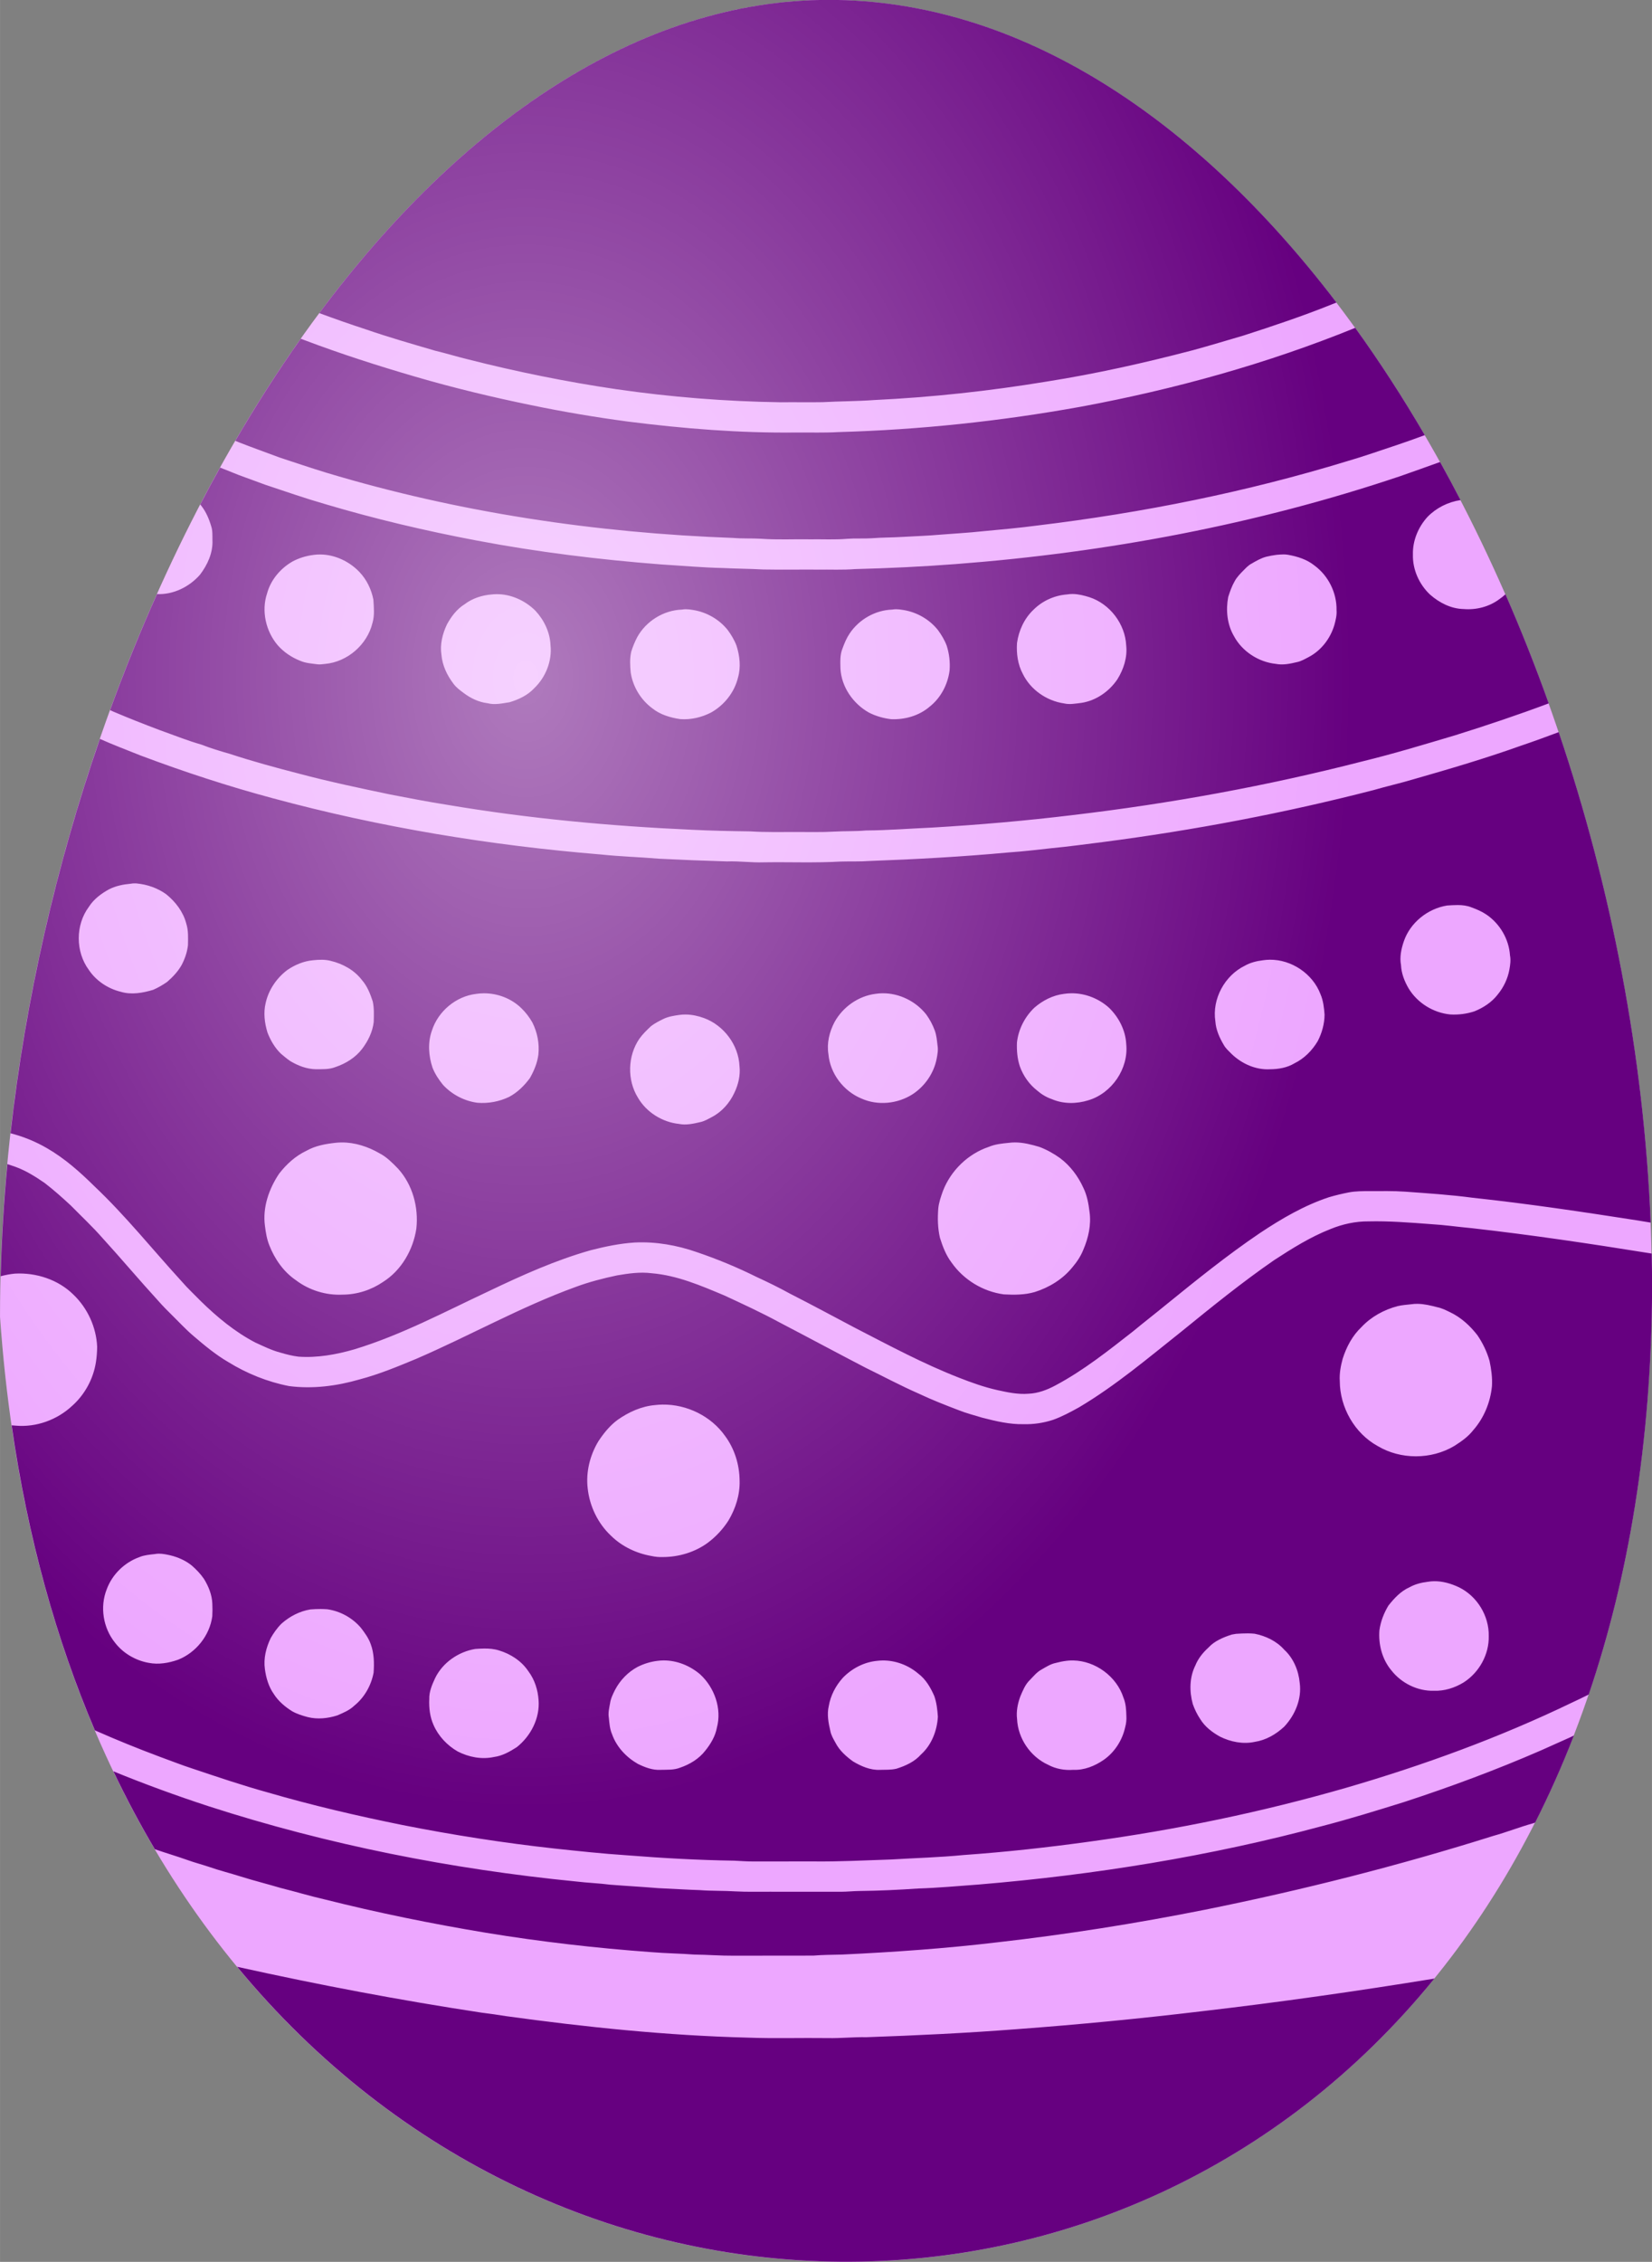 <?xml version="1.0" encoding="UTF-8"?>
<svg width="248.5mm" height="340.13mm" version="1.1" viewBox="0 0 880.5 1205.2" xmlns="http://www.w3.org/2000/svg">
<rect x="0" y="0" width="880.5" height="1205.2" fill="#808080" stroke="none"/>
<defs>
<radialGradient id="a" cx="-4681.9" cy="7543.9" r="440.25" gradientTransform="matrix(1 0 0 1.369 1059.8 -2847.3)" gradientUnits="userSpaceOnUse">
<stop stop-color="#fff" offset="0"/>
<stop stop-color="#fff" stop-opacity="0" offset="1"/>
</radialGradient>
</defs>
<g transform="translate(1723.6 706.75)">
<g transform="translate(2178.8 -7825.7)">
<path d="m-3021.9 7805.5c-3.042 684.46-833.34 693.37-880.5 15.02 0-332.74 201.1-701.6 441.75-701.6s438.74 353.85 438.74 686.59z" fill="#eda7ff" fill-rule="evenodd"/>
<path d="m-3460.6 7118.9c-101.65 0-196.24 65.807-271.6 166.9 8.219 3.022 16.478 5.943 24.813 8.648 12.203 4.226 24.625 7.766 37.012 11.396 5.826 1.389 11.553 3.155 17.374 4.58 26.077 6.628 52.481 11.987 79.1 15.904 29.008 4.204 58.289 6.534 87.597 6.964 7.439-0.103 14.887 0.081 22.335-0.058 9.191-0.506 18.41-0.457 27.601-1.134 30.782-1.483 61.471-4.831 91.876-9.846 26.234-4.145 52.176-9.958 77.858-16.693 9.075-2.474 18.073-5.216 27.099-7.856 15.716-5.073 31.392-10.312 46.723-16.474 0.914-0.357 1.825-0.723 2.739-1.084-74.755-98.069-168.84-161.25-270.53-161.25zm280.53 174.74c-47.031 19.124-96.225 32.734-146.11 41.997-42.716 7.726-86.006 12.328-129.4 13.543-7.547 0.435-15.098 0.161-22.64 0.228-29.967 0.345-59.897-2.071-89.608-5.844-17.208-2.299-34.341-5.189-51.343-8.707-20.811-4.275-41.488-9.236-61.883-15.196-19.987-5.826-39.826-12.185-59.297-19.566-0.582-0.219-1.166-0.43-1.75-0.642-12.191 17.246-23.835 35.429-34.887 54.397 0.722 0.294 1.443 0.588 2.167 0.877 7.139 2.787 14.358 5.359 21.541 8.039 8.331 2.743 16.64 5.561 25.033 8.12 70.263 21.156 143.42 32.024 216.68 34.695 4.916 0.426 9.85 0.139 14.779 0.43 8.712 0.65 17.459 0.162 26.188 0.309 6.623-0.103 13.265 0.286 19.884-0.287 4.351-0.336 8.721 0.01 13.09-0.295 5.301-0.426 10.62-0.359 15.94-0.69 6.906-0.408 13.825-0.605 20.726-1.232 7.332-0.592 14.681-0.968 21.995-1.765 10.007-0.95 20.027-1.819 29.993-3.159 55.739-6.736 111.02-17.818 164.72-34.246 8.774-2.532 17.37-5.615 26.05-8.461 5.098-1.708 10.16-3.519 15.202-5.387-11.684-20.013-24.062-39.121-37.075-57.157zm45.221 71.468c-7.154 2.643-14.372 5.109-21.555 7.666-76.398 25.665-156.2 40.596-236.49 46.726-17.894 1.371-35.824 2.219-53.758 2.68-6.632 0.524-13.279 0.192-19.911 0.273-9.684-0.063-19.363 0.117-29.034-0.067-7.085-0.399-14.175-0.394-21.251-0.766-11.163-0.242-22.295-1.255-33.431-1.936-32.848-2.568-65.607-6.565-97.984-12.714-27.278-5.145-54.331-11.53-80.937-19.449-10.719-3.088-21.255-6.762-31.836-10.285-4.71-1.694-9.384-3.473-14.09-5.172-3.331-1.305-6.646-2.646-9.964-3.977-3.595 6.47-7.122 13.025-10.579 19.66 0.191 0.237 0.38 0.476 0.565 0.715 2.514 3.209 4.132 7.018 5.275 10.908 0.793 2.38 0.61 4.88 0.646 7.349 0.327 6.767-2.639 13.242-6.677 18.508-5.66 6.442-14.195 10.67-22.858 10.261-8.977 20.098-17.331 40.754-25.011 61.847 0.571 0.252 1.139 0.508 1.702 0.776 8.143 3.473 16.388 6.713 24.674 9.836 7.403 2.631 14.699 5.588 22.259 7.748 4.974 1.945 10.083 3.486 15.218 4.952 12.055 3.962 24.307 7.296 36.595 10.464 16.155 4.311 32.526 7.752 48.891 11.176 10.092 1.94 20.179 3.908 30.334 5.495 43.169 7.287 86.835 11.333 130.55 13.3 10.303 0.506 20.619 0.722 30.939 0.847 8.25 0.547 16.527 0.296 24.799 0.336 6.65-0.049 13.31 0.188 19.96-0.211 5.624-0.336 11.27-0.098 16.899-0.596 11.88-0.085 23.733-1.049 35.604-1.56 24.885-1.483 49.734-3.621 74.485-6.632 52.1-6.139 103.83-15.572 154.64-28.644 16.594-4.042 32.938-9.012 49.304-13.875 16.775-5.256 33.464-10.832 49.926-17.014-7.087-19.814-14.784-39.225-23.058-58.129-0.979 0.918-2.025 1.765-3.135 2.523-5.422 4.109-12.409 5.902-19.149 5.342-6.695-0.134-12.969-3.352-17.903-7.704-5.812-5.458-9.353-13.377-9.129-21.389-0.179-7.381 2.855-14.609 7.784-20.022 4.689-4.811 10.965-7.945 17.59-8.94-3.555-6.859-7.189-13.63-10.9-20.308zm-83.326 49.251c0.784 0.01 1.567 0.063 2.334 0.207 4.997 0.896 10.043 2.474 14.049 5.714 7.417 5.436 11.929 14.542 11.764 23.738 0.22 2.675-0.443 5.284-1.125 7.842-2.093 7.215-7.018 13.677-13.713 17.186-2.03 1.049-4.016 2.258-6.288 2.706-3.657 0.874-7.474 1.681-11.221 0.937-9.227-0.977-17.97-6.623-22.358-14.846-3.63-6.216-4.378-13.861-3.029-20.829 0.928-2.855 1.904-5.723 3.41-8.331 1.206-2.272 3.061-4.1 4.845-5.92 1.273-1.273 2.509-2.64 4.149-3.478 2.514-1.461 5.086-2.98 7.936-3.706 1.752-0.412 3.54-0.766 5.355-0.986 1.269-0.109 2.583-0.243 3.89-0.234zm-513.63 0.032c7.884 0.028 15.621 3.691 21.028 9.384 3.809 4.015 6.323 9.249 7.381 14.658 0.238 4.127 0.712 8.42-0.489 12.458-2.792 11.562-13.386 20.754-25.243 21.816-1.331 0.094-2.617 0.39-3.944 0.215-3.137-0.408-6.377-0.605-9.308-1.873-4.535-1.77-8.703-4.585-11.943-8.215-6.413-7.497-8.895-18.374-5.709-27.784 1.963-7.175 7.134-13.26 13.542-16.925 3.495-1.887 7.367-3.025 11.302-3.518 1.126-0.149 2.256-0.22 3.382-0.216zm401.18 21.057c3.018 0.037 6.013 0.815 8.897 1.713 10.926 3.572 19.055 14.278 19.592 25.768 0.681 6.323-1.398 12.655-4.705 17.974-4.392 6.525-11.441 11.414-19.279 12.579-3.043 0.336-6.13 0.995-9.164 0.269-9.241-1.349-17.836-7.278-21.95-15.716-2.711-5.015-3.482-10.885-3.101-16.505 0.928-6.632 3.89-13.081 8.797-17.706 4.728-4.741 11.216-7.645 17.889-8.143 1.008-0.176 2.017-0.246 3.024-0.234zm-307.16 0.091c7.7-0.074 15.294 3.399 20.724 8.796 4.638 4.961 7.779 11.499 8.071 18.338 0.905 8.438-2.545 17.096-8.631 22.931-3.486 3.796-8.313 6.063-13.184 7.515-3.881 0.601-7.883 1.55-11.782 0.519-4.607-0.56-8.909-2.608-12.583-5.364-2.039-1.515-4.154-3.043-5.633-5.131-3.361-4.441-5.825-9.662-6.314-15.268-0.878-5.579 0.569-11.248 2.953-16.262 2.303-4.199 5.306-8.183 9.433-10.729 4.177-3.186 9.353-4.809 14.556-5.207 0.796-0.085 1.594-0.13 2.39-0.138zm100.96 8.031c1.174 0 2.351 0.146 3.513 0.348 7.318 1.071 14.219 4.97 18.822 10.778 1.873 2.563 3.554 5.341 4.656 8.339 1.707 5.404 2.393 11.369 0.793 16.89-1.9 7.919-7.349 14.77-14.434 18.714-5.033 2.572-10.76 3.912-16.411 3.473-5.288-0.78-10.665-2.379-14.891-5.785-6.113-4.522-10.352-11.539-11.468-19.059-0.358-3.715-0.56-7.515 0.314-11.172 0.82-2.644 1.883-5.203 3.164-7.655 4.719-8.555 14.058-14.353 23.836-14.68 0.699-0.133 1.403-0.189 2.107-0.191zm112.03 0c1.174 0 2.351 0.146 3.513 0.348 7.318 1.071 14.219 4.97 18.822 10.778 1.878 2.563 3.549 5.346 4.661 8.339 1.326 4.204 1.864 8.654 1.528 13.055-0.919 7.511-4.691 14.726-10.674 19.427-5.597 4.809-13.216 6.959-20.507 6.641-4.1-0.497-8.111-1.631-11.79-3.504-8.452-4.732-14.681-13.677-15.21-23.456-0.076-3.634-0.314-7.399 1.134-10.822 0.995-2.734 2.129-5.454 3.764-7.874 4.997-7.488 13.628-12.436 22.653-12.74 0.699-0.133 1.403-0.189 2.107-0.191zm353.18 65.488c-6.68 2.498-13.372 4.963-20.132 7.229-18.987 6.789-38.347 12.476-57.729 18.015-6.888 2.057-13.91 3.616-20.807 5.633-47.484 12.243-95.752 21.381-144.38 27.704-9.07 1.111-18.118 2.402-27.215 3.245-7.6 0.852-15.201 1.756-22.828 2.267-24.714 2.294-49.505 3.643-74.3 4.562-5.113 0.381-10.236 0.144-15.344 0.305-13.623 0.78-27.273 0.197-40.91 0.408-6.565 0.229-13.095-0.722-19.656-0.48-12.082-0.354-24.158-0.829-36.227-1.447-10.302-0.883-20.65-1.156-30.934-2.25-59.001-4.835-117.67-14.483-174.84-29.94-23.85-6.386-47.341-14.081-70.451-22.761-7.282-2.921-14.629-5.687-21.793-8.89-23.234 67.295-39.627 138.64-47.625 210.13 6.766 1.753 13.302 4.395 19.352 7.912 9.442 5.427 17.643 12.723 25.36 20.341 16.693 15.783 31.033 33.798 46.53 50.715 3.173 3.688 6.754 6.982 10.146 10.469 8.698 8.524 18.199 16.397 29.039 22.057 4.387 1.99 8.739 4.163 13.422 5.391 3.141 0.932 6.327 1.738 9.585 2.146 10.114 0.717 20.207-1.12 29.886-3.921 24.97-7.609 48.076-19.977 71.625-30.997 17.625-8.429 35.528-16.501 54.377-21.816 7.645-1.949 15.406-3.571 23.298-4.086 11.284-0.556 22.604 1.429 33.247 5.158 10.827 3.684 21.425 8.053 31.665 13.153 6.068 2.792 12.082 5.718 17.934 8.954 11.634 5.915 23.119 12.122 34.663 18.217 18.212 9.379 36.317 19.113 55.439 26.565 6.628 2.599 13.354 5.011 20.314 6.57 5.458 1.21 11.033 2.411 16.67 1.954 5.104-0.197 9.993-2.061 14.447-4.463 14.918-7.945 28.192-18.526 41.462-28.9 5.803-4.822 11.786-9.415 17.607-14.21 16.222-13.162 32.499-26.305 49.819-38.015 11.544-7.676 23.661-14.775 36.89-19.135 3.433-1.013 6.929-1.842 10.446-2.537 3.755-0.717 7.587-0.686 11.409-0.704 6.18 0.027 12.373-0.148 18.558 0.291 12.077 0.878 24.168 1.659 36.178 3.263 29.398 3.15 58.643 7.529 87.847 12.077 2.333 0.35 4.656 0.759 6.982 1.152-3.654-88.91-20.976-178.38-49.029-261.33zm-758.84 80.574c0.272 0 0.543 0.016 0.816 0.037 5.633 0.529 11.172 2.42 15.779 5.74 5.01 4.029 9.133 9.402 10.746 15.707 1.179 3.706 0.95 7.659 0.883 11.504-0.426 3.72-1.667 7.309-3.419 10.603-1.949 3.442-4.71 6.337-7.677 8.914-2.335 1.631-4.826 3.083-7.443 4.217-5.534 1.671-11.58 2.761-17.253 1.058-6.821-1.663-13.131-5.808-17.047-11.674-7.125-9.657-7.183-23.908 0-33.561 2.595-4.105 6.565-7.071 10.773-9.379 3.54-1.793 7.475-2.604 11.405-2.954 0.807-0.151 1.618-0.222 2.433-0.211zm705.08 11.557c2.459 0.015 4.902 0.288 7.212 1.216 2.72 0.995 5.449 2.129 7.874 3.764 7.237 4.84 12.136 13.09 12.705 21.811 0.506 2.537 0.13 5.104-0.319 7.618-0.874 4.813-3.043 9.366-6.13 13.153-3.159 4.163-7.663 7.107-12.458 9.052-4.159 1.394-8.604 1.94-12.974 1.681-8.967-0.883-17.418-6.095-22.11-13.812-2.241-3.809-3.899-8.044-4.1-12.498-0.802-4.266 0.125-8.586 1.496-12.624 3.392-9.98 12.754-17.468 23.097-19.117 1.874-0.112 3.796-0.256 5.708-0.244zm-100.26 29.128c11.606-0.129 22.966 7.487 27.068 18.416 1.461 3.41 1.882 7.148 2.151 10.822-0.027 4.925-1.389 9.791-3.643 14.156-2.958 4.961-7.166 9.249-12.391 11.799-3.903 2.371-8.56 3.147-13.059 3.173-7.623 0.421-15.075-2.958-20.488-8.188-1.492-1.528-3.138-2.926-4.159-4.817-2.281-3.832-4.167-8.067-4.463-12.566-1.824-11.853 4.956-24.356 15.698-29.594 2.962-1.685 6.315-2.496 9.685-2.909 1.198-0.184 2.401-0.28 3.602-0.293zm-505.23 0.022c1.592 0.022 3.178 0.188 4.726 0.589 6.435 1.533 12.602 4.921 16.653 10.245 2.841 3.244 4.432 7.327 5.749 11.374 0.789 3.558 0.601 7.242 0.524 10.876-0.583 5.31-3.03 10.253-6.238 14.466-3.54 4.616-8.676 7.77-14.139 9.617-3.307 1.331-6.946 1.139-10.428 1.157-4.871-0.049-9.554-1.865-13.686-4.338-1.761-1.214-3.389-2.576-5.011-3.952-3.222-3.128-5.517-7.089-7.125-11.248-1.542-5.046-2.231-10.527-0.981-15.707 1.537-7.027 5.825-13.287 11.53-17.612 4.069-2.769 8.725-4.742 13.664-5.194 1.571-0.172 3.168-0.293 4.76-0.271zm298.88 17.857c8.923-0.073 17.746 4.286 23.26 11.301 1.882 2.586 3.42 5.441 4.518 8.456 0.955 2.532 1.178 5.257 1.487 7.932 0.435 2.384 0.014 4.786-0.439 7.134-1.474 7.717-6.283 14.703-12.848 18.983-7.977 5.113-18.53 6.198-27.219 2.3-9.563-3.926-16.715-13.292-17.625-23.631-0.972-5.875 0.51-11.915 3.244-17.127 4.428-8.017 12.678-13.87 21.802-15.04 1.269-0.197 2.546-0.297 3.821-0.308zm100.65 0c7.39-0.049 14.709 2.847 20.165 7.842 5.158 5.077 8.694 11.983 9.048 19.283 1.309 13.027-7.668 26.126-20.144 29.881-6.323 1.985-13.404 2.062-19.544-0.613-2.913-0.995-5.592-2.618-7.891-4.643-4.194-3.294-7.354-7.824-9.138-12.834-1.362-4.1-1.703-8.474-1.524-12.758 0.793-7.018 4.213-13.668 9.326-18.517 4.396-3.8 9.791-6.574 15.599-7.305 1.362-0.216 2.733-0.326 4.101-0.335zm-313.25 0.012c7.382-0.048 14.761 2.762 20.062 7.942 2.308 2.223 4.266 4.804 5.857 7.587 2.644 5.243 3.836 11.244 3.217 17.101-0.56 4.463-2.321 8.671-4.53 12.556-2.967 4.033-6.615 7.645-11.074 10.012-5.23 2.514-11.118 3.617-16.908 3.133-6.968-0.932-13.556-4.369-18.32-9.532-2.276-2.783-4.28-5.83-5.602-9.178-2.115-6.328-2.595-13.422-0.314-19.768 3.294-10.262 12.789-18.248 23.522-19.53 1.354-0.208 2.721-0.315 4.088-0.324zm107.68 11.308c3.324 0.037 6.647 0.757 9.756 1.903 10.544 3.885 18.373 14.296 18.889 25.571 0.551 4.867-0.605 9.778-2.698 14.161-2.514 5.454-6.69 10.24-12.063 13.018-2.026 1.049-4.016 2.258-6.288 2.706-3.657 0.874-7.474 1.681-11.221 0.937-8.895-0.95-17.37-6.225-21.869-14-5.83-9.424-5.494-22.249 0.771-31.378 1.779-2.514 4.01-4.652 6.247-6.753 1.994-1.528 4.262-2.676 6.511-3.783 2.698-1.322 5.705-1.752 8.649-2.183 1.1-0.149 2.208-0.213 3.316-0.2zm175.41 68.151c4.43-0.01 8.826 1.131 13.058 2.376 3.935 1.479 7.627 3.549 11.051 5.996 5.431 4.06 9.613 9.657 12.409 15.814 1.958 4.002 2.774 8.461 3.294 12.857 0.973 6.879-0.623 13.888-3.339 20.202-1.371 3.446-3.473 6.552-5.866 9.366-5.136 6.305-12.346 10.711-20.058 13.126-5.319 1.537-10.93 1.532-16.402 1.228-11.123-1.479-21.475-7.77-27.892-16.979-2.967-3.894-4.715-8.533-6.171-13.158-1.201-5.122-1.304-10.45-0.887-15.666 0.305-3.204 1.407-6.256 2.465-9.263 4.203-10.903 13.337-19.785 24.419-23.522 3.442-1.456 7.165-1.81 10.849-2.173 1.024-0.137 2.049-0.2 3.071-0.202zm-358.96 0.012c7.147-0.081 14.229 2.242 20.382 5.815 3.805 1.981 6.843 5.077 9.801 8.129 7.775 8.537 11.037 20.578 9.783 31.952-1.712 11.333-7.959 22.241-17.759 28.43-6.31 4.311-13.897 6.74-21.542 6.771-8.891 0.448-17.885-2.357-24.97-7.739-6.543-4.477-11.262-11.261-14.116-18.584-1.317-3.28-1.877-6.803-2.312-10.28-1.349-9.828 2.106-19.727 7.524-27.82 3.917-5.068 8.779-9.518 14.627-12.256 4.728-2.684 10.182-3.648 15.519-4.231 1.021-0.113 2.044-0.174 3.065-0.186zm-178.01 11.535c-1.871 19.957-3.083 39.902-3.594 59.751 2.504-0.649 5.054-1.165 7.634-1.398 11.32-0.605 23.056 3.191 31.19 11.252 7.52 7.188 12.153 17.347 12.606 27.748-0.036 2.729-0.224 5.508-0.663 8.223-1.385 8.882-5.925 17.235-12.642 23.218-7.954 7.448-19.082 11.526-29.98 10.581-0.764-0.033-1.527-0.093-2.286-0.176 8.669 60.306 23.91 114.48 44.368 162.52 11.388 5.037 22.931 9.722 34.594 14.077 5.817 2.084 11.553 4.414 17.442 6.305 13.318 4.455 26.624 8.976 40.162 12.718 23.657 6.892 47.673 12.481 71.822 17.361 26.848 5.315 53.919 9.536 81.13 12.53 12.682 1.349 25.369 2.729 38.1 3.558 19.149 1.528 38.338 2.594 57.55 2.895 3.473 0.143 6.946 0.466 10.432 0.421 10.455-0.036 20.906-0.018 31.365-0.022 13.986 0.175 27.959-0.583 41.936-1.04 12.817-0.789 25.669-1.107 38.454-2.366 22.487-1.586 44.903-4.061 67.229-7.153 46.167-6.301 91.912-15.765 136.69-28.672 41.215-11.996 81.709-26.744 120.4-45.409 2.99-1.391 5.969-2.81 8.912-4.298 21.23-62.464 33.408-134.58 33.772-216.35 0-6.191-0.077-12.39-0.213-18.593-0.403-0.069-0.808-0.141-1.211-0.207-31.468-5.059-63.003-9.761-94.677-13.328-7.345-0.668-14.654-1.743-22.017-2.168-10.997-0.829-22.017-1.712-33.05-1.452-6.91-0.058-13.794 1.452-20.175 4.061-10.692 4.177-20.462 10.316-30.047 16.55-17.105 11.808-33.265 24.903-49.375 38.011-17.733 14.076-35.08 28.81-54.601 40.408-4.499 2.501-9.052 4.957-13.906 6.705-5.042 1.645-10.348 2.46-15.645 2.321-7.529 0.179-14.896-1.609-22.129-3.46-4.213-1.295-8.492-2.361-12.579-4.006-7.152-2.738-14.304-5.512-21.223-8.802-9.63-4.212-18.893-9.182-28.331-13.789-15.411-7.999-30.697-16.235-46.095-24.262-9.532-5.167-19.382-9.707-29.209-14.265-12.48-5.234-25.172-10.728-38.817-11.844-6.166-0.784-12.346 0.126-18.414 1.161-7.479 1.586-14.905 3.491-22.075 6.162-29.25 10.607-56.416 26-84.94 38.297-9.904 4.114-19.852 8.246-30.249 10.975-12.126 3.518-24.938 5.158-37.513 3.535-11.486-2.227-22.505-6.69-32.454-12.821-6.664-3.885-12.602-8.837-18.441-13.829-3.966-3.343-7.461-7.175-11.158-10.796-2.644-2.595-5.256-5.212-7.69-7.995-10.078-11.006-19.669-22.442-29.725-33.462-5.301-6.045-11.181-11.53-16.805-17.253-4.495-4.19-9.102-8.277-13.959-12.032-4.885-3.374-9.975-6.583-15.577-8.622-1.428-0.521-2.87-1.017-4.323-1.476zm751.66 74.455c3.55 0.055 7.074 0.917 10.502 1.811 2.397 0.479 4.576 1.582 6.772 2.648 5.812 2.756 10.688 7.215 14.6 12.283 2.846 4.181 5.082 8.82 6.462 13.704 0.928 4.392 1.546 8.882 1.281 13.39-0.838 8.645-4.293 17.064-10.07 23.589-2.698 3.473-6.372 5.992-10.042 8.327-12.265 7.3-28.573 7.344-40.829 0.01-12.297-6.78-20.131-20.614-20.171-34.582-0.26-4.033 0.48-8.031 1.533-11.894 1.999-6.287 5.167-12.31 10.012-16.876 5.154-5.521 12.024-9.277 19.292-11.186 2.321-0.551 4.723-0.721 7.103-0.981 1.186-0.189 2.372-0.261 3.556-0.242zm-402.46 53.686c12.92-0.174 25.875 6.134 33.336 16.742 5.042 6.812 7.65 15.281 7.73 23.729 0.242 7.52-2.142 14.946-5.964 21.358-2.935 4.553-6.678 8.599-11.029 11.826-6.861 5.019-15.388 7.547-23.849 7.582-2.084 0.094-4.15-0.126-6.176-0.569-7.999-1.394-15.689-5.042-21.496-10.755-7-6.547-11.423-15.734-12.454-25.234-1.035-8.757 1.21-17.724 5.749-25.217 2.819-4.239 6.068-8.286 10.195-11.32 5.888-4.163 12.704-7.251 19.955-7.878 1.33-0.159 2.667-0.247 4.003-0.265zm-268.55 79.438c2.067-0.029 4.127 0.436 6.147 0.877 4.172 1.004 8.209 2.779 11.557 5.512 2.375 2.102 4.607 4.4 6.404 7.04 2.438 3.962 4.27 8.425 4.463 13.13 0.121 2.263 0.112 4.544-0.022 6.834-1.389 10.218-8.676 19.333-18.239 23.12-4.974 1.757-10.423 2.697-15.657 1.662-7.009-1.246-13.632-5.113-17.966-10.768-6.323-7.829-8.13-19.095-4.388-28.452 2.913-7.896 9.469-14.273 17.374-17.114 2.613-1.093 5.472-1.317 8.259-1.627 0.689-0.139 1.379-0.204 2.068-0.214zm679.65 14.676c4.662-0.091 9.281 1.283 13.472 3.278 9.626 4.728 16.012 15.214 15.788 25.943 0.242 9.845-5.136 19.467-13.404 24.728-4.723 2.877-10.19 4.616-15.756 4.423-8.765 0.264-17.392-4.029-22.761-10.894-4.898-5.857-6.933-13.766-6.354-21.3 0.632-4.683 2.375-9.164 4.804-13.193 3.092-3.912 6.628-7.735 11.284-9.783 2.98-1.663 6.328-2.487 9.698-2.895 1.075-0.187 2.154-0.286 3.229-0.307zm-593.19 14.812c1.128 0.01 2.255 0.05 3.381 0.131 6.924 0.99 13.43 4.585 17.952 9.918 2.052 2.666 4.078 5.467 5.216 8.671 1.797 4.858 1.896 10.11 1.524 15.228-1.282 6.789-4.884 13.184-10.289 17.549-2.568 2.478-5.898 3.85-9.129 5.216-5.01 1.6-10.464 2.16-15.613 0.896-2.922-0.775-5.839-1.671-8.47-3.182-3.773-2.375-7.287-5.347-9.689-9.138-2.756-3.89-4.109-8.572-4.745-13.237-0.811-5.709 0.627-11.459 3.106-16.572 1.595-2.783 3.469-5.444 5.754-7.694 4.302-3.836 9.675-6.633 15.375-7.56 1.868-0.157 3.747-0.239 5.626-0.225zm493.95 12.981c1.242 0.01 2.484 0.063 3.721 0.191 5.911 1.174 11.696 3.917 15.752 8.484 4.929 4.526 7.681 11.123 8.277 17.724 1.161 8.532-2.487 17.172-8.281 23.325-4.351 4.047-9.738 7.184-15.68 8.08-6.296 1.358-12.853 0.023-18.548-2.792-4.091-2.285-7.99-5.221-10.464-9.263-1.69-2.505-3.02-5.239-4.019-8.071-1.869-6.726-1.797-14.219 1.344-20.551 1.492-3.724 4.051-6.888 6.995-9.563 3.276-3.567 7.909-5.463 12.427-6.928 0.569-0.099 1.716-0.296 2.285-0.394 2.05-0.134 4.122-0.253 6.192-0.24zm-406.93 8.075c2.667-0.024 5.329 0.195 7.895 1.015 6.251 1.873 12.068 5.673 15.703 11.172 3.316 4.401 5.019 9.881 5.395 15.34 0.731 9.635-4.15 19.095-11.607 25.015-3.733 2.411-7.73 4.665-12.216 5.252-6.552 1.425-13.4 0.058-19.297-2.944-5.57-3.218-10.249-8.129-12.839-14.045-1.945-4.311-2.532-9.137-2.308-13.82-0.13-3.988 1.506-7.726 3.142-11.257 4.038-8.255 12.377-13.986 21.344-15.501 1.585-0.111 3.187-0.212 4.787-0.226zm95.518 6.344c7.162-0.071 14.244 2.821 19.656 7.479 7.587 7.027 11.57 18.212 8.846 28.367-0.829 4.553-3.298 8.649-6.166 12.221-3.357 4.329-8.214 7.295-13.354 9.047-3.334 1.353-7.004 1.089-10.509 1.179-4.262 0.251-8.354-1.344-12.104-3.182-6.175-3.522-11.378-9.07-13.749-15.837-1.183-2.734-1.393-5.678-1.685-8.582-0.479-2.631 0.152-5.261 0.632-7.824 0.358-2.577 1.533-4.921 2.671-7.211 2.702-5.127 6.883-9.465 12.001-12.212 3.343-1.681 6.968-2.8 10.692-3.231 1.022-0.135 2.047-0.205 3.07-0.215zm217.51 0.01c0.307-0.01 0.613-0.01 0.919 0 11.842 0.207 23.172 8.531 26.799 19.861 1.273 3.074 1.46 6.44 1.541 9.743 0.135 2.034-0.121 4.087-0.663 6.063-1.528 6.888-5.593 13.22-11.387 17.289-4.768 3.285-10.402 5.58-16.286 5.329-4.62 0.332-9.325-0.498-13.403-2.707-9.424-4.293-16.061-14.018-16.523-24.365-0.502-4.096 0.327-8.178 1.716-12.001 1.331-3.123 2.604-6.391 5.105-8.793 1.931-1.949 3.674-4.19 6.125-5.53 2.442-1.376 4.849-2.989 7.65-3.558 1.855-0.484 3.724-0.901 5.642-1.129 0.921-0.118 1.843-0.185 2.764-0.202zm-100.66 0.01c6.864-0.074 13.726 2.513 18.946 6.959 4.038 3.011 6.623 7.479 8.599 12.019 1.241 3.527 1.649 7.282 1.905 11.002-0.439 7.466-3.348 15.03-8.994 20.103-3.41 3.885-8.268 6.068-13.103 7.596-2.873 0.677-5.853 0.534-8.761 0.601-5.136 0.242-10.057-1.918-14.368-4.49-3.693-2.666-7.242-5.821-9.344-9.935-1.102-2.003-2.303-3.979-2.742-6.242-1.017-4.338-1.892-8.927-0.843-13.328 0.955-5.602 3.671-10.8 7.457-15.003 4.813-5.01 11.351-8.434 18.31-9.084 0.976-0.121 1.957-0.186 2.937-0.197zm368.42 39.996c-0.704 0.34-1.408 0.68-2.109 1.026-5.18 2.272-10.302 4.661-15.478 6.929-23.827 10.361-48.206 19.422-72.903 27.484-14.479 4.508-28.971 9.003-43.657 12.808-59.875 16.102-121.32 25.996-183.07 31.141-10.782 0.789-21.551 1.788-32.351 2.129-10.303 0.695-20.618 1.205-30.939 1.308-3.334 0.027-6.664 0.395-9.98 0.417-12.691-0.036-25.378-0.018-38.06-0.022-6.068-0.045-12.136 0.161-18.19-0.175-6.359-0.412-12.727-0.179-19.077-0.672-7.412-0.242-14.806-0.731-22.209-1.053-8.492-0.722-17.007-1.156-25.499-1.837-6.13-0.793-12.31-0.991-18.441-1.734-66.36-6.565-132.18-19.538-195.66-40.058-17.148-5.603-34.107-11.79-50.801-18.626 6.891 14.432 14.264 28.272 22.092 41.506 5.807 2.016 11.71 3.739 17.509 5.8 3.684 1.344 7.502 2.308 11.226 3.563 5.651 1.976 11.472 3.41 17.182 5.225 7.036 2.205 14.188 3.993 21.26 6.085 7.726 1.905 15.339 4.249 23.105 6.01 28.448 7.17 57.218 13.022 86.154 17.822 29.236 4.8 58.697 8.197 88.246 10.339 7.627 0.645 15.29 0.704 22.926 1.295 6.968 0.058 13.928 0.654 20.906 0.596 14.156-0.085 28.322 0.036 42.488-0.045 5.051-0.444 10.105-0.412 15.178-0.556 27.623-1.291 55.228-3.24 82.695-6.502 37.155-4.208 74.121-10.074 110.8-17.378 51.889-10.464 103.28-23.469 153.78-39.368 7.107-1.976 13.982-4.697 21.094-6.682 0.384-0.131 0.768-0.263 1.153-0.394 7.475-14.763 14.374-30.221 20.643-46.378zm-712.44 123.23c171.57 207.75 473.05 209.2 638.1 6.274-41.272 6.717-82.68 12.614-124.22 17.439-32.611 3.899-65.307 7.058-98.061 9.496-26.772 2.075-53.601 3.37-80.431 4.302-6.861-0.148-13.699 0.623-20.551 0.471-14.278-0.188-28.56 0.282-42.824-0.246-43.119-1.111-86.077-5.57-128.79-11.459-4.307-0.686-8.618-1.327-12.943-1.846-43.695-6.629-87.129-14.878-130.28-24.43z" fill="#660080"/>
<path d="m-3021.9 7805.5c-3.042 684.46-833.34 693.37-880.5 15.02 0-332.74 201.1-701.6 441.75-701.6s438.74 353.85 438.74 686.59z" fill="url(#a)" fill-rule="evenodd" opacity=".48"/>
</g>
</g>
</svg>

